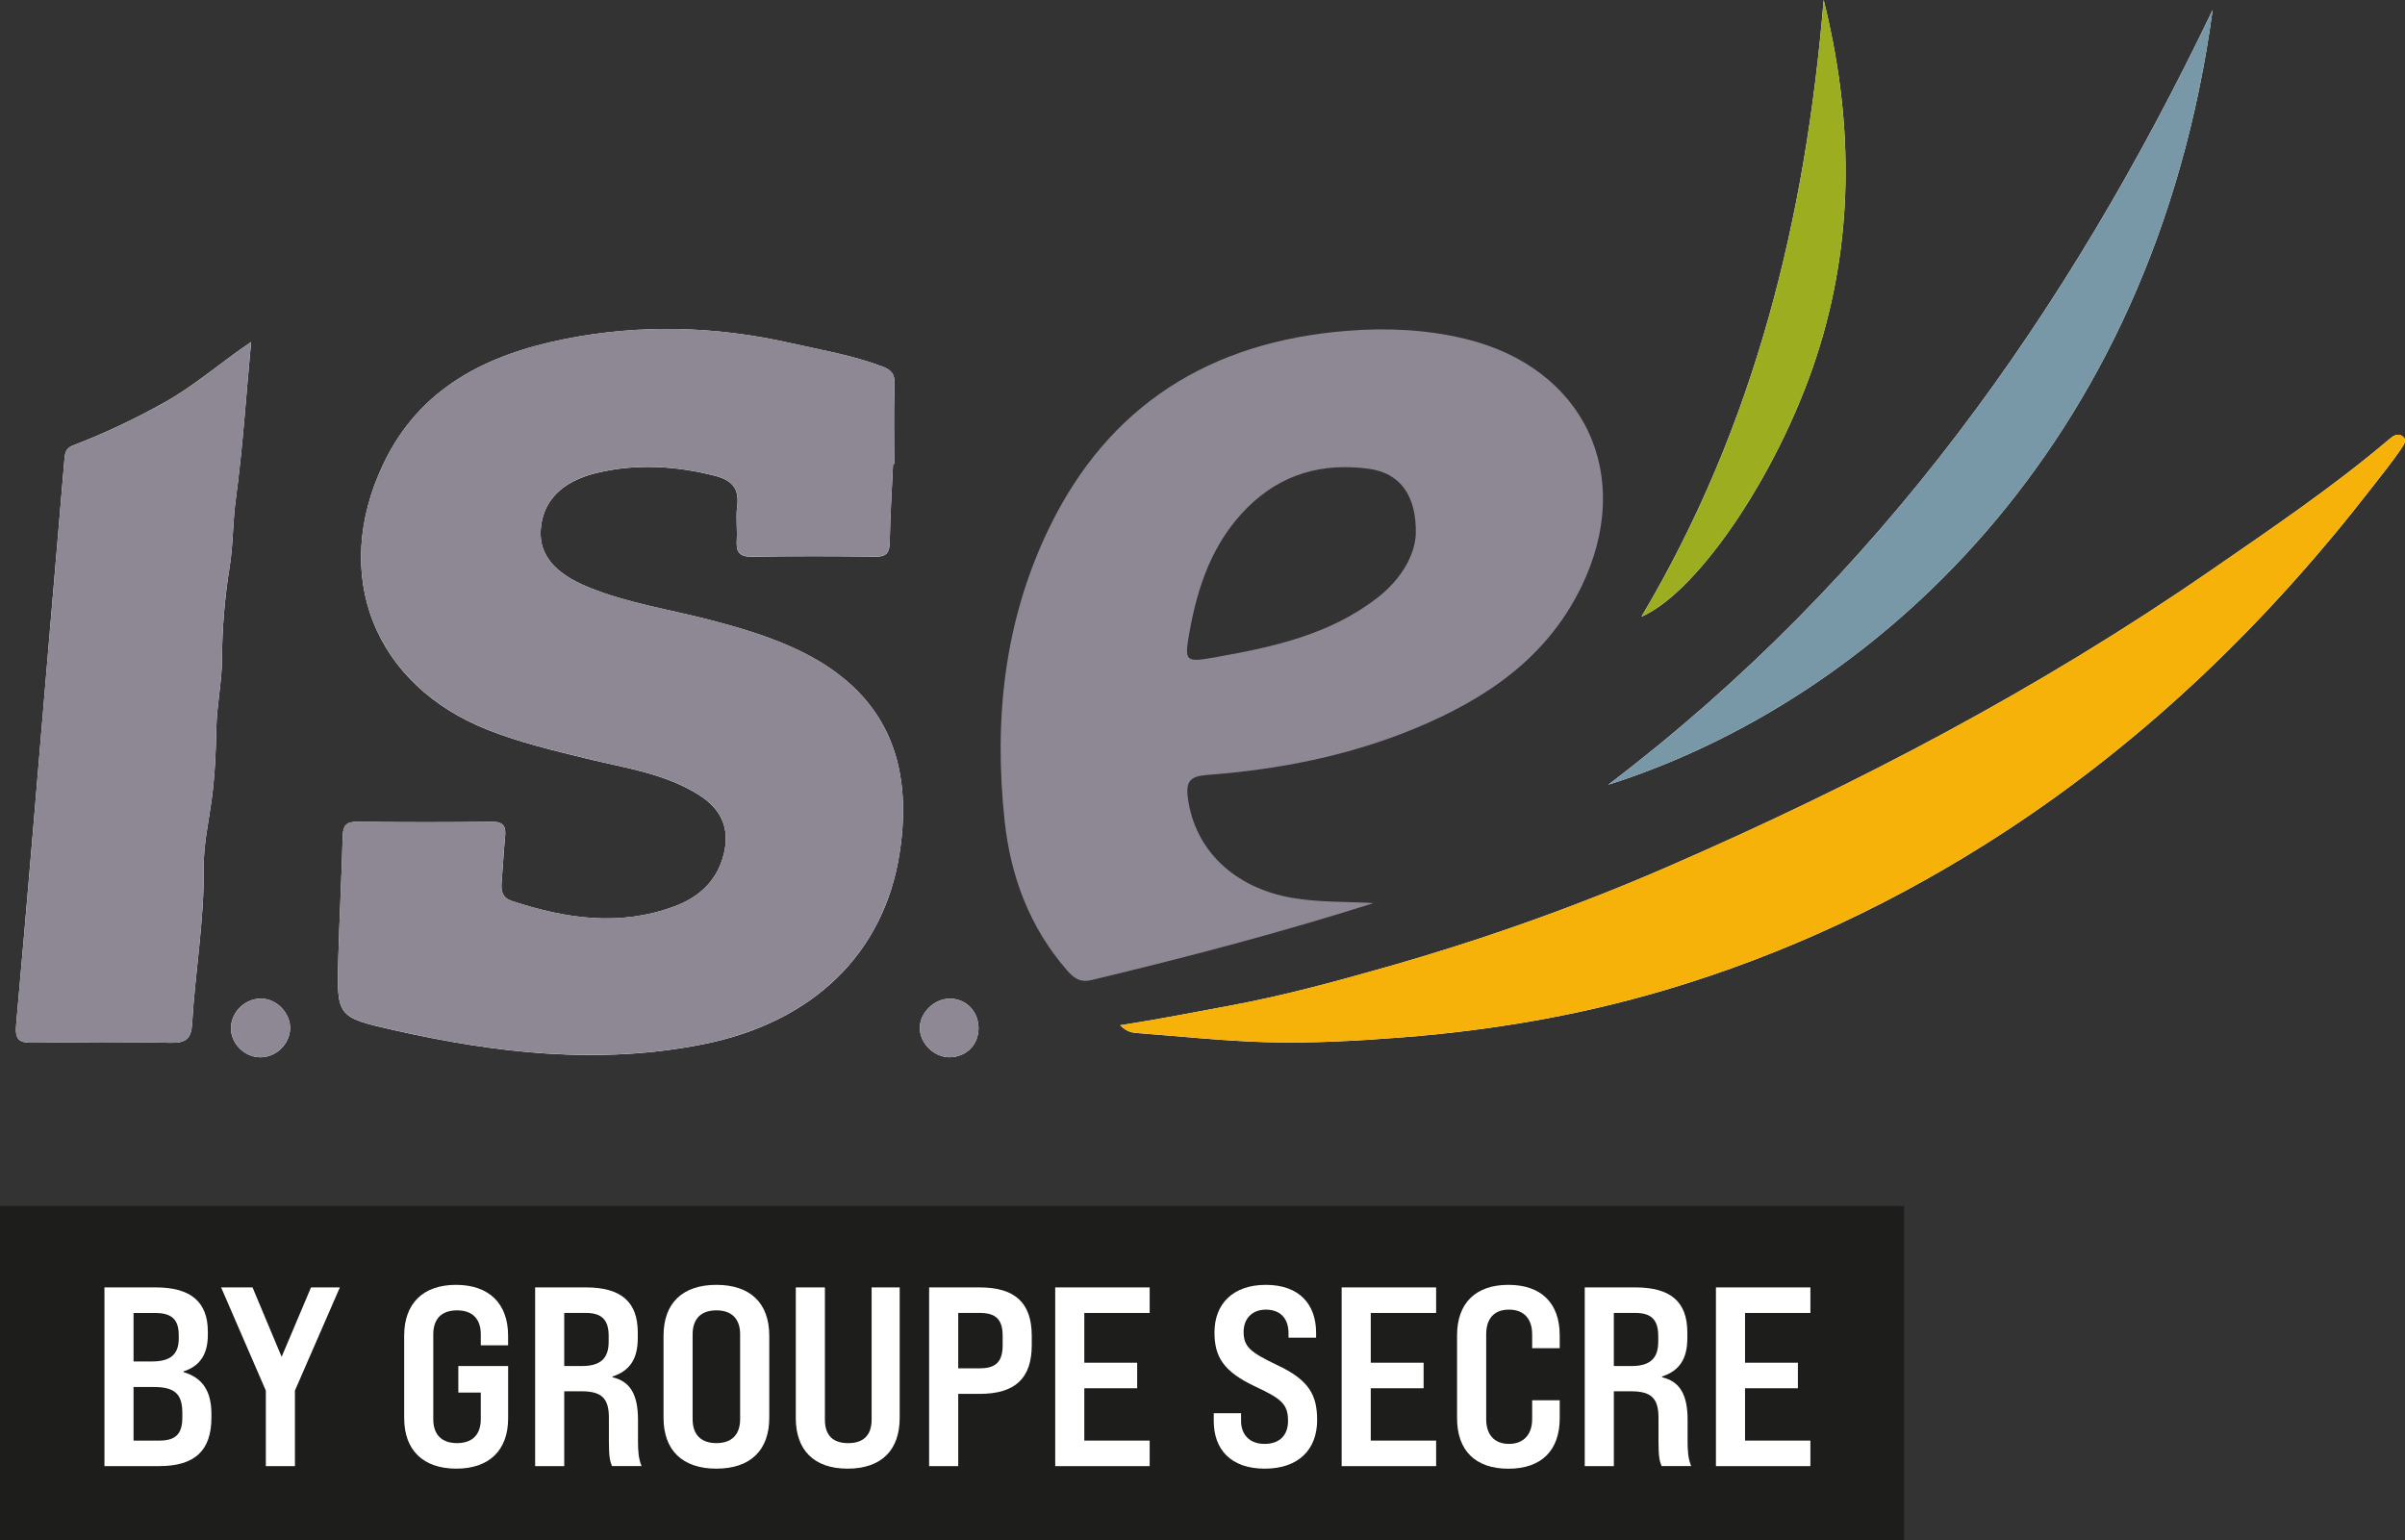 <?xml version="1.0" encoding="UTF-8"?><svg id="Calque_2" xmlns="http://www.w3.org/2000/svg" viewBox="0 0 724.82 464.27"><rect x="0" y="0" width="724.82" height="464.27" fill="#333333" stroke="none"/><defs><style>.cls-1{fill:#f6b209;}.cls-1,.cls-2,.cls-3,.cls-4,.cls-5,.cls-6,.cls-7{stroke-width:0px;}.cls-2{fill:#7998a7;}.cls-3{fill:#9cae1f;}.cls-4{fill:#fff;}.cls-5{fill:#fdfdfd;}.cls-6{fill:#1d1d1b;}.cls-7{fill:#8e8895;}</style></defs><g id="Calque_1-2"><rect class="cls-6" y="363.49" width="573.84" height="100.78"/><path class="cls-4" d="m31.48,388.04h15.54c10.46,0,15.62,4.39,15.62,13.31v1c0,5.77-2.31,9.39-7.31,11v.23c5.69,1.69,8.39,5.69,8.39,12.62v1.08c0,9.93-5,14.62-15.7,14.62h-16.54v-53.87Zm14.31,22.32c5.62,0,8.08-2.15,8.08-6.92v-1c0-4.69-2.08-6.69-7.08-6.69h-6.54v14.62h5.54Zm2.23,23.85c4.92,0,6.93-2,6.93-6.92v-1.46c0-5.69-2.31-7.77-8.62-7.77h-6.08v16.16h7.77Z"/><path class="cls-4" d="m80.11,419.13l-13.47-31.09h9.47l8.77,20.93,8.85-20.93h8.7l-13.54,31.09v22.78h-8.77v-22.78Z"/><path class="cls-4" d="m121.81,427.51v-24.93c0-9.7,5.69-15.31,15.62-15.31s15.7,5.62,15.7,15.31v2.92h-8.23v-3.31c0-4.69-2.54-7.23-7.16-7.23s-7.16,2.54-7.16,7.23v25.55c0,4.69,2.54,7.23,7.16,7.23s7.16-2.54,7.16-7.23v-8h-6.77v-8h15.01v15.77c0,9.62-5.69,15.16-15.62,15.16s-15.7-5.54-15.7-15.16Z"/><path class="cls-4" d="m161.28,388.04h15.31c10.54,0,15.62,4.31,15.62,13.54v1.77c0,6.23-2.39,9.85-7.62,11.54v.23c5.31,1.23,7.69,5.16,7.69,12.85v6.46c0,2.85.15,5.23,1.08,7.46h-8.93c-.62-1.62-.92-2.77-.92-7.46v-7.08c0-5.85-2.15-8-8.23-8h-5.23v22.55h-8.77v-53.87Zm14.08,23.7c5.62,0,8.08-2.31,8.08-7.31v-1.77c0-4.85-2.08-6.93-6.93-6.93h-6.46v16.01h5.31Z"/><path class="cls-4" d="m199.98,427.36v-24.78c0-9.77,5.69-15.31,15.93-15.31s15.93,5.54,15.93,15.31v24.78c0,9.77-5.69,15.31-15.93,15.31s-15.93-5.54-15.93-15.31Zm23.08.38v-25.55c0-4.69-2.54-7.23-7.16-7.23s-7.16,2.54-7.16,7.23v25.55c0,4.69,2.54,7.23,7.16,7.23s7.16-2.54,7.16-7.23Z"/><path class="cls-4" d="m239.84,427.36v-39.32h8.77v39.86c0,4.77,2.46,7.08,7,7.08s7.08-2.31,7.08-7.08v-39.86h8.46v39.32c0,9.7-5.46,15.31-15.7,15.31s-15.62-5.69-15.62-15.31Z"/><path class="cls-4" d="m280.01,388.04h15.24c10.7,0,15.7,4.69,15.7,14.62v2.77c0,10-5,14.7-15.7,14.7h-6.46v21.78h-8.77v-53.87Zm15.24,24.39c4.92,0,6.93-2,6.93-7v-2.77c0-4.92-2-6.93-6.93-6.93h-6.46v16.7h6.46Z"/><path class="cls-4" d="m318.02,388.04h28.47v7.7h-19.7v15h15.93v7.7h-15.93v15.77h19.7v7.7h-28.47v-53.87Z"/><path class="cls-4" d="m365.8,428.28v-2.31h8.23v2.31c0,4,2.46,6.93,7.08,6.93s7.08-2.69,7.08-6.93c0-5.08-2-6.69-9.93-10.39-9.62-4.54-12.24-9-12.24-16.31,0-8.46,5.46-14.31,15.47-14.31s15.16,5.77,15.16,14.47v1.46h-8.31v-1.38c0-4.16-2.23-7.08-6.85-7.08-4.16,0-6.69,2.77-6.69,6.69,0,4.62,2.23,6.23,10.08,10,9.7,4.54,12.08,9.08,12.08,16.62,0,8.77-5.54,14.62-15.77,14.62s-15.39-5.77-15.39-14.39Z"/><path class="cls-4" d="m404.35,388.04h28.47v7.7h-19.7v15h15.93v7.7h-15.93v15.77h19.7v7.7h-28.47v-53.87Z"/><path class="cls-4" d="m439.13,427.44v-24.93c0-9.77,5.62-15.24,15.47-15.24s15.47,5.46,15.47,15.24v3.85h-8.31v-4.16c0-4.85-2.62-7.46-7-7.46s-6.85,2.62-6.85,7.46v25.55c0,4.85,2.62,7.46,6.85,7.46s7-2.62,7-7.46v-5.69h8.31v5.39c0,9.77-5.54,15.24-15.47,15.24s-15.47-5.46-15.47-15.24Z"/><path class="cls-4" d="m477.6,388.04h15.31c10.54,0,15.62,4.31,15.62,13.54v1.77c0,6.23-2.39,9.85-7.62,11.54v.23c5.31,1.23,7.7,5.16,7.7,12.85v6.46c0,2.85.15,5.23,1.08,7.46h-8.93c-.62-1.62-.92-2.77-.92-7.46v-7.08c0-5.85-2.15-8-8.23-8h-5.23v22.55h-8.77v-53.87Zm14.08,23.7c5.62,0,8.08-2.31,8.08-7.31v-1.77c0-4.85-2.08-6.93-6.92-6.93h-6.46v16.01h5.31Z"/><path class="cls-4" d="m517.15,388.04h28.47v7.7h-19.7v15h15.93v7.7h-15.93v15.77h19.7v7.7h-28.47v-53.87Z"/><path class="cls-5" d="m269.15,139.83c.12,0,.23,0,.35,0,0-8.02-.18-16.04.09-24.05.11-3.16-1.04-4.33-3.86-5.38-8.95-3.34-18.37-4.93-27.59-7.01-22.48-5.08-45.27-5.71-67.93-1.19-23.49,4.68-43.73,14.65-54.66,37.62-15.97,33.55-2.8,66.7,31.64,80.24,9.66,3.8,19.72,6.17,29.77,8.63,11.65,2.84,23.75,4.47,34.11,11.19,7.1,4.6,9.22,11.15,6.59,19.22-2.35,7.21-7.62,11.57-14.41,14.1-16.51,6.15-32.8,3.7-48.98-1.63-2.76-.91-3.32-2.85-3.1-5.42.39-4.62.59-9.26,1.05-13.87.31-3.08-.35-4.63-3.98-4.58-13.52.18-27.05.17-40.58,0-3.42-.04-4.29,1.24-4.37,4.4-.33,12.23-.99,24.45-1.33,36.68-.48,17.59-.46,17.82,16.59,21.68,30.91,7,62.09,10.58,93.56,4.25,32.71-6.58,54.25-27.13,58.99-57.4,4.29-27.35-3.82-49.01-31.39-61.77-8.27-3.83-16.96-6.39-25.75-8.68-12.24-3.19-24.86-5.04-36.64-9.87-10.25-4.2-14.78-9.79-14.37-17.16.48-8.5,6.06-14.67,16.82-17.27,11.9-2.87,23.83-2.18,35.72.86,5.24,1.34,7.38,3.9,6.67,9.31-.43,3.32.09,6.75-.12,10.12-.21,3.36.64,5,4.48,4.94,12.47-.19,24.94-.17,37.41-.01,3.48.04,4.17-1.41,4.22-4.53.14-7.8.64-15.6,1-23.39Z"/><path class="cls-5" d="m337.57,309.02c2.2,2.19,3.91,2.26,5.57,2.39,12.84.97,25.67,2.36,38.52,2.72,13.69.38,27.36-.4,41.08-1.46,26.79-2.09,53.09-6.58,78.73-14.15,36.77-10.85,71.23-27.16,103.28-48.17,42.68-27.98,78.83-63.06,110.01-103.29,3.02-3.9,6.17-7.76,8.96-11.86.78-1.15,1.92-2.7.2-3.8-1.28-.82-2.46-.18-3.81.96-17.05,14.45-35.55,26.95-53.92,39.64-51.43,35.52-106.5,64.46-163.73,89.32-27.5,11.94-55.8,21.97-84.64,30.17-15.54,4.42-31.16,8.68-47.13,11.63-10.71,1.98-21.42,4.1-33.13,5.92Z"/><path class="cls-5" d="m75.68,103.07c-9.43,6.39-16.97,13.07-25.75,18.02-9.04,5.09-18.35,9.51-28.02,13.2-2.27.87-2.36,2.63-2.52,4.57-1.64,19.52-3.33,39.05-4.98,58.57-3.15,37.15-6.2,74.31-9.54,111.45-.4,4.45.84,5.46,4.97,5.41,13.94-.19,27.88-.28,41.81.02,4.42.09,5.99-1.38,6.24-5.58.92-15.76,3.69-31.36,3.51-47.24-.08-6.73,1.45-13.48,2.36-20.21.98-7.2,1.32-14.59,1.44-21.69.12-7.05,1.68-13.92,1.71-21.01.03-9.15.84-18.6,2.3-27.71,1.09-6.79.93-13.6,1.85-20.37,2.08-15.34,3.07-30.82,4.62-47.44Z"/><path class="cls-5" d="m666.84,3c-43.48,90.77-100.13,171.26-182.15,233.53,78.67-25.01,164.15-100.47,182.15-233.53Z"/><path class="cls-5" d="m494.69,185.89c17.57-7.67,42.76-45.4,53.8-81.71,10.49-34.5,9.79-69.42,1.13-104.18-5.47,65.41-20.48,127.9-54.93,185.89Z"/><path class="cls-5" d="m78.79,300.98c-4.79-.08-9,3.88-9.18,8.64-.18,4.7,3.87,8.94,8.66,9.06,4.77.12,8.99-3.85,9.16-8.59.16-4.66-3.98-9.02-8.64-9.1Z"/><path class="cls-5" d="m286.11,301.01c-4.7.08-8.97,4.37-8.89,8.94.08,4.65,4.4,8.81,9.06,8.72,5.03-.1,8.7-3.88,8.63-8.91-.07-5.02-3.9-8.84-8.8-8.75Z"/><path class="cls-7" d="m269.15,139.83c-.36,7.8-.86,15.59-1,23.39-.05,3.12-.74,4.57-4.22,4.53-12.47-.16-24.94-.18-37.41.01-3.84.06-4.68-1.59-4.48-4.94.21-3.36-.31-6.8.12-10.12.7-5.41-1.43-7.97-6.67-9.31-11.89-3.03-23.82-3.73-35.72-.86-10.76,2.6-16.34,8.77-16.82,17.27-.42,7.37,4.12,12.96,14.37,17.16,11.78,4.83,24.4,6.68,36.64,9.87,8.79,2.3,17.48,4.85,25.75,8.68,27.57,12.76,35.68,34.42,31.39,61.77-4.74,30.27-26.28,50.82-58.99,57.4-31.48,6.33-62.65,2.75-93.56-4.25-17.05-3.86-17.07-4.09-16.59-21.68.34-12.23,1-24.45,1.33-36.68.08-3.16.95-4.44,4.37-4.4,13.52.17,27.05.18,40.58,0,3.63-.05,4.28,1.5,3.98,4.58-.46,4.61-.66,9.25-1.05,13.87-.22,2.57.34,4.51,3.1,5.42,16.17,5.33,32.47,7.78,48.98,1.63,6.79-2.53,12.05-6.88,14.41-14.1,2.63-8.07.51-14.62-6.59-19.22-10.36-6.71-22.46-8.35-34.11-11.19-10.06-2.45-20.11-4.83-29.77-8.63-34.44-13.54-47.6-46.69-31.64-80.24,10.93-22.96,31.17-32.93,54.66-37.62,22.66-4.52,45.45-3.89,67.93,1.19,9.22,2.08,18.64,3.67,27.59,7.01,2.81,1.05,3.96,2.22,3.86,5.38-.27,8.01-.09,16.03-.09,24.05-.12,0-.23,0-.35,0Z"/><path class="cls-7" d="m441.33,102.07c-11.62-2.78-23.47-3.3-35.29-2.36-41.17,3.25-72.06,22.26-90.15,60.04-13.33,27.84-16.38,57.42-13.11,87.71,1.79,16.63,7.49,32,18.71,44.9,2,2.3,3.84,3.91,7.51,3.03,28.51-6.83,56.84-14.25,84.98-23.19-8.16-.47-16.37-.16-24.55-1.57-17.5-3.03-29.39-14.48-31.44-30.18-.65-4.97.74-6.49,5.8-6.87,21.58-1.62,42.7-5.75,62.77-14.07,21.19-8.78,39.55-21.15,49.98-42.54,16.43-33.67,1.08-66.24-35.22-74.91Zm-26.05,77.97c-14.47,11.32-31.82,15.04-49.33,18.12-8.79,1.55-9.02,1.19-7.5-7.42,2.49-14.13,7.03-27.34,17.53-37.79,10.2-10.14,22.62-13.54,36.58-11.65,9.21,1.25,14.44,7.86,14.13,19.73-.31,6.42-4.43,13.55-11.4,19Z"/><path class="cls-1" d="m337.57,309.02c11.71-1.82,22.42-3.93,33.13-5.92,15.96-2.96,31.59-7.21,47.13-11.63,28.85-8.2,57.14-18.22,84.64-30.17,57.24-24.86,112.3-53.79,163.73-89.32,18.36-12.68,36.87-25.18,53.92-39.64,1.34-1.14,2.53-1.78,3.81-.96,1.71,1.11.58,2.66-.2,3.8-2.78,4.1-5.94,7.96-8.96,11.86-31.18,40.23-67.33,75.32-110.01,103.29-32.06,21.01-66.51,37.32-103.28,48.17-25.64,7.57-51.95,12.06-78.73,14.15-13.71,1.07-27.39,1.84-41.08,1.46-12.86-.36-25.68-1.75-38.52-2.72-1.65-.12-3.36-.2-5.57-2.39Z"/><path class="cls-7" d="m75.68,103.07c-1.55,16.61-2.53,32.1-4.62,47.44-.92,6.77-.77,13.58-1.85,20.37-1.46,9.12-2.27,18.56-2.3,27.71-.03,7.08-1.59,13.96-1.71,21.01-.12,7.1-.47,14.49-1.44,21.69-.91,6.73-2.44,13.48-2.36,20.21.18,15.88-2.59,31.48-3.51,47.24-.24,4.2-1.82,5.68-6.24,5.58-13.93-.3-27.88-.21-41.81-.02-4.13.06-5.37-.96-4.97-5.41,3.34-37.14,6.39-74.3,9.54-111.45,1.65-19.52,3.34-39.04,4.98-58.57.16-1.94.25-3.71,2.52-4.57,9.67-3.69,18.99-8.11,28.02-13.2,8.78-4.95,16.32-11.63,25.75-18.02Z"/><path class="cls-2" d="m666.84,3c-17.99,133.06-103.48,208.52-182.15,233.53,82.01-62.27,138.67-142.77,182.15-233.53Z"/><path class="cls-3" d="m494.69,185.89c34.45-57.99,49.47-120.49,54.93-185.89,8.65,34.76,9.36,69.68-1.13,104.18-11.04,36.31-36.23,74.05-53.8,81.71Z"/><path class="cls-7" d="m78.79,300.98c4.66.08,8.8,4.44,8.64,9.1-.17,4.75-4.39,8.71-9.16,8.59-4.79-.12-8.84-4.36-8.66-9.06.18-4.76,4.39-8.72,9.18-8.64Z"/><path class="cls-7" d="m286.11,301.01c4.89-.08,8.73,3.73,8.8,8.75.07,5.02-3.6,8.81-8.63,8.91-4.66.09-8.98-4.06-9.06-8.72-.08-4.57,4.19-8.86,8.89-8.94Z"/></g></svg>